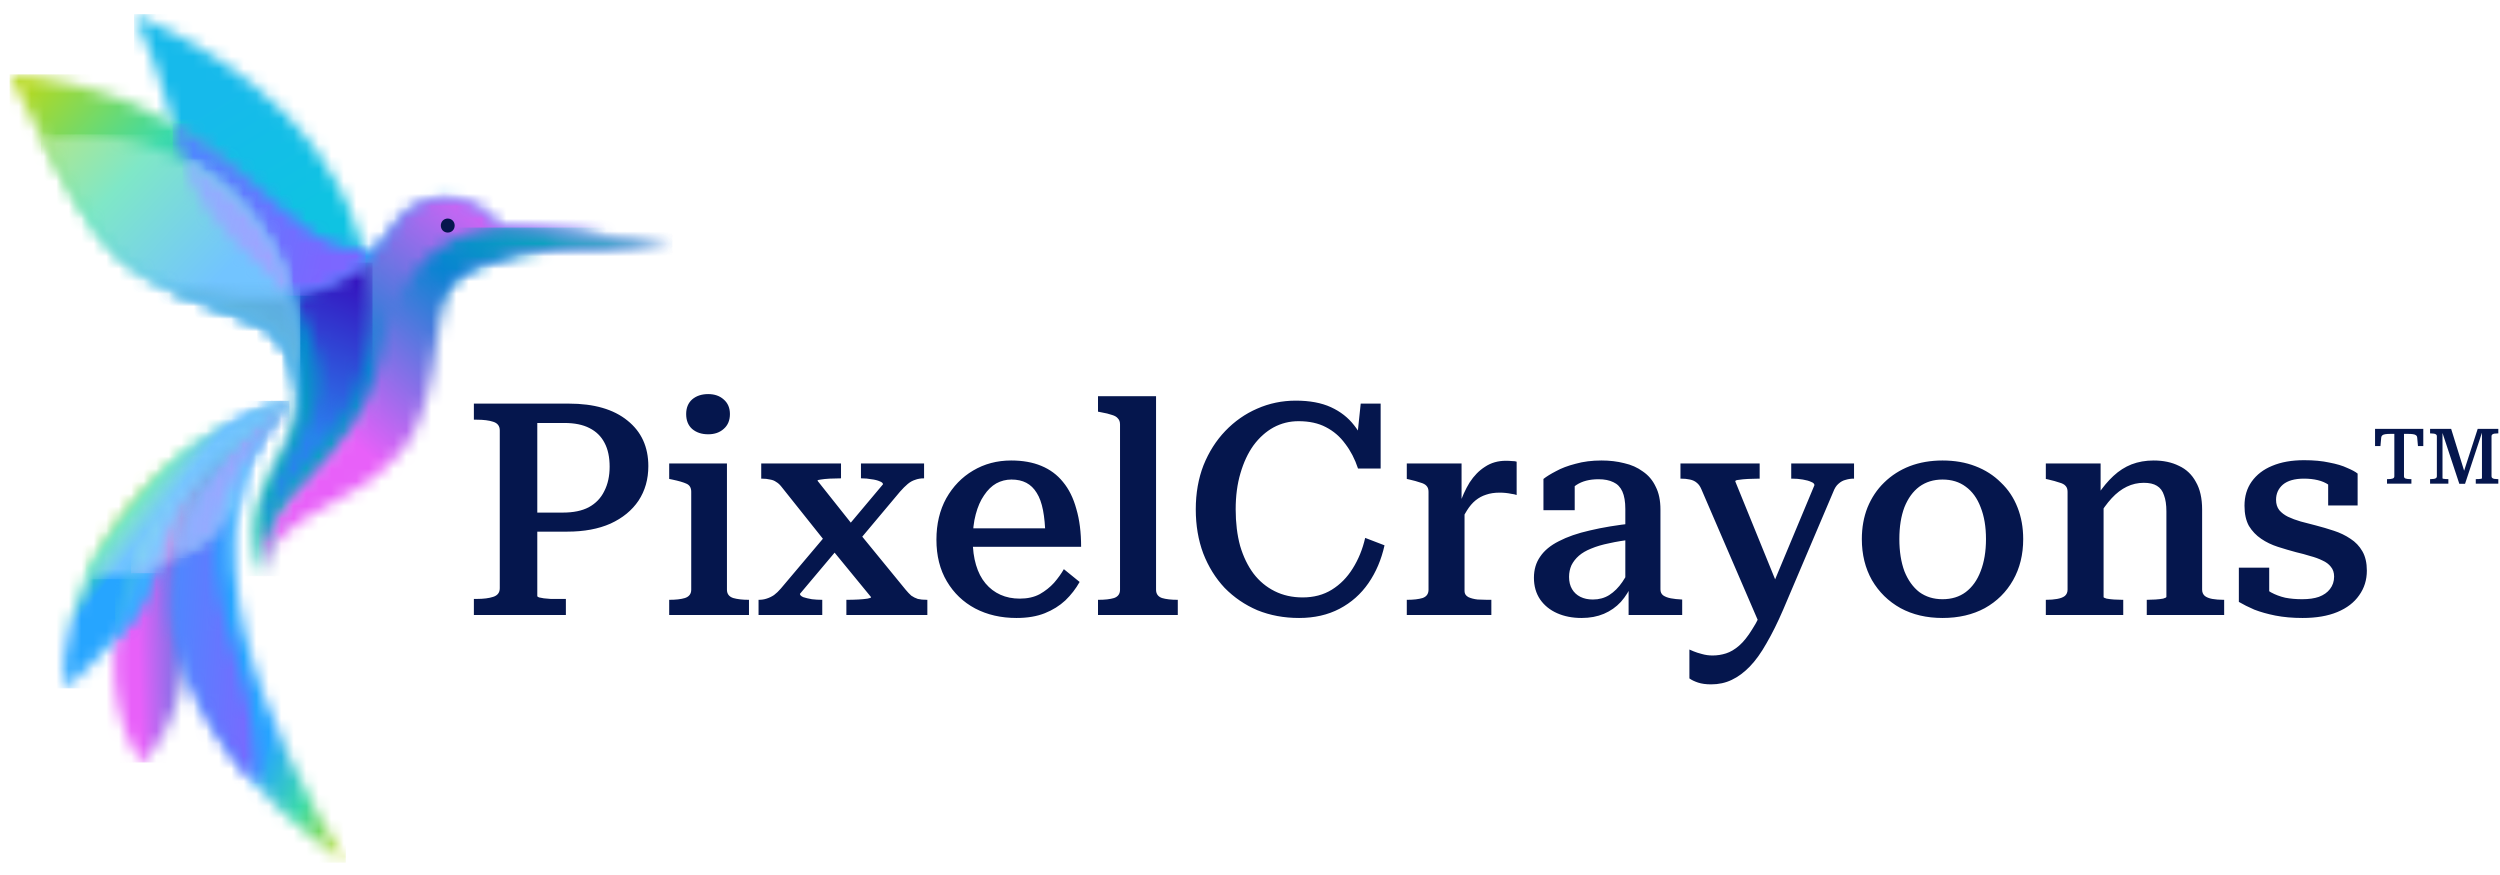 <svg width="200" height="70" viewBox="0 0 200 70" fill="none" xmlns="http://www.w3.org/2000/svg">
<g clip-path="url(#clip0_4865_17464)">
<path d="M42.983 47.675C42.983 47.723 43.031 47.763 43.126 47.794C43.221 47.81 43.348 47.834 43.507 47.866C43.682 47.882 43.864 47.898 44.055 47.914C44.245 47.914 44.436 47.914 44.627 47.914H45.27V49.2H37.91V47.914H38.148C38.688 47.914 39.125 47.858 39.458 47.747C39.807 47.636 39.982 47.406 39.982 47.056V34.433C39.982 34.084 39.807 33.853 39.458 33.742C39.125 33.631 38.688 33.576 38.148 33.576H37.91V32.289H45.508C47.524 32.289 49.088 32.742 50.2 33.647C51.311 34.536 51.867 35.751 51.867 37.291C51.867 38.339 51.605 39.26 51.081 40.054C50.557 40.832 49.811 41.443 48.842 41.888C47.874 42.317 46.722 42.531 45.389 42.531H42.269V41.007H45.032C45.873 41.007 46.564 40.864 47.104 40.578C47.659 40.276 48.072 39.847 48.342 39.292C48.628 38.736 48.771 38.085 48.771 37.339C48.771 36.577 48.636 35.941 48.366 35.433C48.096 34.909 47.691 34.513 47.151 34.243C46.627 33.973 45.96 33.838 45.151 33.838H42.983V47.675ZM56.655 34.743C56.131 34.743 55.703 34.6 55.369 34.314C55.051 34.028 54.893 33.631 54.893 33.123C54.893 32.631 55.051 32.242 55.369 31.956C55.703 31.67 56.131 31.527 56.655 31.527C57.163 31.527 57.576 31.67 57.894 31.956C58.227 32.242 58.394 32.631 58.394 33.123C58.394 33.631 58.227 34.028 57.894 34.314C57.576 34.6 57.163 34.743 56.655 34.743ZM58.156 37.077V47.175C58.156 47.509 58.322 47.731 58.656 47.842C58.989 47.937 59.402 47.985 59.894 47.985H59.918V49.2H53.535V47.985H53.559C54.067 47.985 54.48 47.937 54.797 47.842C55.131 47.731 55.298 47.509 55.298 47.175V39.339C55.298 39.022 55.17 38.807 54.917 38.696C54.678 38.585 54.297 38.474 53.773 38.363L53.535 38.315V37.077H58.156ZM74.188 49.2H67.71V47.985H67.757C68.059 47.985 68.361 47.977 68.663 47.961C68.964 47.945 69.21 47.922 69.401 47.89C69.591 47.858 69.687 47.818 69.687 47.771L66.328 43.674L66.233 43.603L62.494 38.911C62.367 38.752 62.232 38.633 62.089 38.553C61.962 38.458 61.803 38.395 61.613 38.363C61.422 38.315 61.192 38.291 60.922 38.291H60.898V37.077H67.281V38.268H67.234C66.948 38.268 66.662 38.276 66.376 38.291C66.09 38.307 65.852 38.331 65.662 38.363C65.487 38.379 65.4 38.411 65.4 38.458L68.615 42.507L68.71 42.602L72.45 47.175C72.608 47.366 72.759 47.525 72.902 47.652C73.061 47.763 73.235 47.85 73.426 47.914C73.617 47.961 73.863 47.985 74.164 47.985H74.188V49.2ZM60.684 49.2V47.985H60.708C60.93 47.985 61.136 47.953 61.327 47.89C61.533 47.826 61.732 47.731 61.922 47.604C62.113 47.461 62.295 47.286 62.47 47.08L66.09 42.793L67.281 43.603L63.994 47.509C63.994 47.604 64.082 47.691 64.256 47.771C64.447 47.834 64.677 47.89 64.947 47.937C65.217 47.969 65.487 47.985 65.757 47.985H65.781V49.2H60.684ZM68.639 43.341L67.519 42.459L70.639 38.744C70.639 38.649 70.552 38.569 70.377 38.506C70.203 38.426 69.98 38.371 69.71 38.339C69.457 38.291 69.202 38.268 68.948 38.268H68.877V37.077H73.926V38.268H73.902C73.648 38.268 73.418 38.307 73.212 38.387C73.005 38.45 72.807 38.561 72.616 38.72C72.426 38.879 72.219 39.085 71.997 39.339L68.639 43.341ZM77.82 43.222C77.82 43.952 77.907 44.611 78.082 45.198C78.256 45.786 78.51 46.278 78.844 46.675C79.177 47.072 79.574 47.374 80.035 47.58C80.495 47.787 81.011 47.89 81.583 47.89C82.202 47.89 82.734 47.771 83.179 47.532C83.623 47.279 84.004 46.977 84.322 46.627C84.639 46.262 84.901 45.897 85.108 45.532L86.37 46.556C86.068 47.096 85.687 47.588 85.227 48.033C84.766 48.461 84.219 48.803 83.584 49.057C82.948 49.311 82.194 49.438 81.321 49.438C80.082 49.438 78.979 49.184 78.01 48.676C77.058 48.168 76.303 47.445 75.748 46.508C75.192 45.572 74.914 44.46 74.914 43.174C74.914 41.92 75.176 40.816 75.7 39.863C76.24 38.911 76.954 38.172 77.844 37.648C78.749 37.109 79.765 36.839 80.892 36.839C81.813 36.839 82.615 36.981 83.298 37.267C83.996 37.553 84.576 37.982 85.036 38.553C85.513 39.125 85.87 39.847 86.108 40.721C86.362 41.578 86.489 42.587 86.489 43.746H77.391V42.269H84.25L83.631 42.864C83.615 42.071 83.552 41.388 83.441 40.816C83.329 40.245 83.163 39.784 82.94 39.435C82.718 39.069 82.44 38.8 82.107 38.625C81.773 38.45 81.376 38.363 80.916 38.363C80.487 38.363 80.082 38.466 79.701 38.672C79.336 38.879 79.011 39.197 78.725 39.625C78.439 40.038 78.217 40.546 78.058 41.15C77.899 41.737 77.82 42.428 77.82 43.222ZM92.484 31.694V47.175C92.484 47.509 92.643 47.731 92.961 47.842C93.278 47.937 93.691 47.985 94.199 47.985H94.223V49.2H87.84V47.985H87.888C88.396 47.985 88.808 47.937 89.126 47.842C89.444 47.731 89.602 47.509 89.602 47.175V33.957C89.602 33.75 89.547 33.592 89.436 33.48C89.34 33.353 89.181 33.258 88.959 33.195C88.737 33.115 88.443 33.044 88.078 32.98L87.84 32.933V31.694H92.484ZM103.879 33.695C103.164 33.695 102.498 33.861 101.878 34.195C101.275 34.528 100.743 35.005 100.283 35.624C99.838 36.243 99.489 36.989 99.235 37.863C98.981 38.72 98.854 39.681 98.854 40.745C98.854 41.824 98.973 42.801 99.211 43.674C99.465 44.532 99.822 45.27 100.283 45.889C100.743 46.492 101.307 46.961 101.974 47.294C102.641 47.628 103.387 47.794 104.212 47.794C105.102 47.794 105.88 47.588 106.546 47.175C107.213 46.762 107.769 46.199 108.214 45.484C108.674 44.754 109.008 43.936 109.214 43.031L110.762 43.626C110.508 44.77 110.079 45.778 109.476 46.651C108.873 47.525 108.103 48.207 107.166 48.7C106.229 49.192 105.149 49.438 103.927 49.438C102.72 49.438 101.608 49.231 100.592 48.819C99.592 48.39 98.719 47.794 97.972 47.032C97.242 46.254 96.67 45.333 96.258 44.27C95.861 43.206 95.662 42.031 95.662 40.745C95.662 39.458 95.868 38.283 96.281 37.22C96.71 36.156 97.29 35.243 98.02 34.481C98.766 33.703 99.616 33.107 100.568 32.694C101.537 32.266 102.569 32.051 103.665 32.051C104.776 32.051 105.713 32.226 106.475 32.575C107.237 32.925 107.856 33.409 108.333 34.028C108.825 34.647 109.198 35.378 109.452 36.219L108.452 36.148L108.857 32.289H110.452V37.482H108.642C108.388 36.719 108.047 36.061 107.618 35.505C107.205 34.933 106.689 34.489 106.07 34.171C105.467 33.853 104.736 33.695 103.879 33.695ZM121.332 36.934V39.601C121.204 39.554 121.061 39.522 120.903 39.506C120.76 39.474 120.609 39.451 120.451 39.435C120.291 39.419 120.133 39.411 119.974 39.411C119.561 39.411 119.196 39.466 118.878 39.578C118.577 39.673 118.299 39.824 118.044 40.03C117.791 40.236 117.561 40.507 117.354 40.84C117.148 41.157 116.934 41.547 116.711 42.007V40.507C116.949 39.776 117.235 39.141 117.568 38.601C117.918 38.061 118.33 37.64 118.806 37.339C119.284 37.021 119.839 36.862 120.474 36.862C120.648 36.862 120.816 36.87 120.974 36.886C121.133 36.886 121.252 36.902 121.332 36.934ZM112.543 49.2V47.985H112.567C113.075 47.985 113.488 47.937 113.806 47.842C114.123 47.731 114.282 47.509 114.282 47.175V39.339C114.282 39.133 114.226 38.974 114.115 38.863C114.02 38.752 113.852 38.664 113.614 38.601C113.393 38.522 113.107 38.442 112.757 38.363L112.543 38.315V37.077H116.925V40.697L117.163 40.435V47.294C117.163 47.501 117.267 47.66 117.473 47.771C117.68 47.866 117.925 47.929 118.211 47.961C118.513 47.977 118.767 47.985 118.973 47.985H119.308V49.2H112.543ZM130.645 41.864V43.15C129.931 43.23 129.295 43.333 128.739 43.46C128.184 43.571 127.7 43.714 127.287 43.889C126.89 44.047 126.564 44.238 126.31 44.46C126.057 44.682 125.858 44.936 125.715 45.222C125.588 45.508 125.525 45.818 125.525 46.151C125.525 46.532 125.603 46.858 125.763 47.128C125.921 47.398 126.144 47.604 126.429 47.747C126.715 47.89 127.049 47.961 127.43 47.961C127.922 47.961 128.358 47.842 128.739 47.604C129.137 47.35 129.486 47.001 129.788 46.556C130.105 46.096 130.375 45.564 130.598 44.96V46.651C130.359 47.223 130.05 47.723 129.669 48.152C129.288 48.565 128.834 48.882 128.311 49.105C127.787 49.327 127.191 49.438 126.525 49.438C125.795 49.438 125.144 49.311 124.572 49.057C123.999 48.803 123.547 48.438 123.214 47.961C122.88 47.469 122.714 46.889 122.714 46.222C122.714 45.572 122.88 45.008 123.214 44.532C123.547 44.039 124.048 43.626 124.715 43.293C125.382 42.944 126.207 42.658 127.191 42.436C128.192 42.197 129.343 42.007 130.645 41.864ZM130.288 49.2V46.723L130.026 46.675V40.721C130.026 40.133 129.946 39.665 129.788 39.316C129.629 38.966 129.39 38.72 129.074 38.577C128.756 38.419 128.358 38.339 127.882 38.339C127.168 38.339 126.581 38.49 126.12 38.792C125.676 39.077 125.317 39.427 125.048 39.84C124.984 39.665 124.96 39.498 124.977 39.339C125.008 39.181 125.064 39.038 125.144 38.911C125.239 38.784 125.358 38.672 125.501 38.577C125.644 38.482 125.802 38.403 125.977 38.339V40.816H123.476V38.315C123.715 38.125 124.048 37.918 124.477 37.696C124.905 37.458 125.429 37.259 126.048 37.101C126.668 36.926 127.358 36.839 128.12 36.839C128.771 36.839 129.375 36.91 129.931 37.053C130.502 37.18 131.002 37.402 131.431 37.72C131.875 38.022 132.217 38.426 132.455 38.935C132.71 39.427 132.836 40.038 132.836 40.768V47.151C132.836 47.358 132.907 47.517 133.05 47.628C133.21 47.739 133.416 47.818 133.669 47.866C133.924 47.914 134.217 47.945 134.551 47.961H134.575V49.2H130.288ZM142.512 47.58L141.916 48.962L140.725 49.843L136.104 39.125C136.009 38.903 135.89 38.736 135.747 38.625C135.604 38.498 135.422 38.411 135.199 38.363C134.993 38.315 134.747 38.291 134.461 38.291H134.437V37.077H140.773V38.291H140.725C140.439 38.291 140.145 38.299 139.844 38.315C139.543 38.331 139.296 38.355 139.106 38.387C138.915 38.403 138.82 38.442 138.82 38.506L142.512 47.58ZM142.655 48.771C142.21 49.803 141.765 50.7 141.32 51.462C140.892 52.224 140.447 52.844 139.987 53.32C139.526 53.796 139.041 54.154 138.534 54.392C138.041 54.63 137.494 54.749 136.89 54.749C136.478 54.749 136.128 54.701 135.842 54.606C135.557 54.511 135.327 54.4 135.152 54.273V51.962C135.199 51.978 135.31 52.026 135.485 52.105C135.676 52.185 135.898 52.256 136.152 52.32C136.422 52.399 136.708 52.439 137.009 52.439C137.375 52.439 137.732 52.383 138.082 52.272C138.431 52.161 138.781 51.955 139.129 51.653C139.478 51.351 139.828 50.914 140.177 50.343C140.543 49.787 140.9 49.057 141.249 48.152L141.535 47.485L145.155 38.815C145.155 38.704 145.068 38.617 144.893 38.553C144.735 38.474 144.512 38.411 144.226 38.363C143.956 38.315 143.67 38.291 143.369 38.291H143.298V37.077H148.323V38.291H148.299C148.077 38.291 147.862 38.323 147.655 38.387C147.449 38.434 147.259 38.538 147.084 38.696C146.91 38.839 146.767 39.062 146.655 39.363L142.655 48.771ZM161.856 43.126C161.856 44.365 161.586 45.46 161.046 46.413C160.506 47.366 159.753 48.112 158.784 48.652C157.816 49.176 156.688 49.438 155.401 49.438C154.131 49.438 153.012 49.176 152.044 48.652C151.075 48.112 150.313 47.366 149.757 46.413C149.217 45.46 148.947 44.365 148.947 43.126C148.947 42.205 149.098 41.364 149.399 40.602C149.717 39.824 150.161 39.157 150.734 38.601C151.321 38.029 152.003 37.593 152.782 37.291C153.576 36.989 154.449 36.839 155.401 36.839C156.37 36.839 157.243 36.989 158.022 37.291C158.816 37.593 159.498 38.029 160.07 38.601C160.658 39.157 161.102 39.824 161.404 40.602C161.705 41.364 161.856 42.205 161.856 43.126ZM151.948 43.126C151.948 44.111 152.083 44.968 152.353 45.699C152.639 46.413 153.036 46.969 153.544 47.366C154.068 47.747 154.687 47.937 155.401 47.937C156.132 47.937 156.751 47.747 157.26 47.366C157.784 46.969 158.18 46.413 158.45 45.699C158.736 44.968 158.879 44.111 158.879 43.126C158.879 42.142 158.736 41.292 158.45 40.578C158.18 39.863 157.784 39.316 157.26 38.935C156.751 38.553 156.132 38.363 155.401 38.363C154.687 38.363 154.068 38.553 153.544 38.935C153.036 39.316 152.639 39.863 152.353 40.578C152.083 41.292 151.948 42.142 151.948 43.126ZM163.666 49.2V47.985H163.69C164.023 47.985 164.317 47.961 164.571 47.914C164.841 47.866 165.047 47.787 165.19 47.675C165.333 47.548 165.405 47.382 165.405 47.175V39.339C165.405 39.133 165.35 38.974 165.238 38.863C165.143 38.752 164.976 38.664 164.738 38.601C164.515 38.522 164.229 38.442 163.881 38.363L163.666 38.315V37.077H168.049V39.625L168.287 39.816V47.771C168.287 47.802 168.367 47.842 168.525 47.89C168.7 47.922 168.898 47.945 169.12 47.961C169.358 47.977 169.581 47.985 169.787 47.985H169.859V49.2H163.666ZM177.933 49.2H171.741V47.985H171.765C171.971 47.985 172.193 47.977 172.431 47.961C172.669 47.945 172.875 47.922 173.05 47.89C173.224 47.842 173.312 47.794 173.312 47.747V40.911C173.312 40.387 173.248 39.959 173.122 39.625C173.01 39.276 172.82 39.022 172.55 38.863C172.296 38.704 171.947 38.625 171.502 38.625C171.025 38.625 170.573 38.728 170.144 38.935C169.716 39.141 169.311 39.451 168.93 39.863C168.549 40.276 168.183 40.784 167.834 41.388V39.554C168.231 38.966 168.644 38.474 169.073 38.077C169.517 37.664 170.001 37.355 170.525 37.148C171.066 36.942 171.653 36.839 172.288 36.839C173.066 36.839 173.741 36.981 174.313 37.267C174.9 37.537 175.353 37.966 175.67 38.553C176.003 39.125 176.17 39.863 176.17 40.768V47.175C176.17 47.382 176.241 47.548 176.384 47.675C176.527 47.787 176.726 47.866 176.981 47.914C177.25 47.961 177.552 47.985 177.885 47.985H177.933V49.2ZM186.729 46.127C186.729 45.81 186.642 45.548 186.467 45.341C186.309 45.135 186.086 44.968 185.8 44.841C185.514 44.698 185.188 44.579 184.824 44.484C184.474 44.373 184.093 44.27 183.68 44.174C183.204 44.047 182.72 43.904 182.227 43.746C181.735 43.587 181.29 43.373 180.894 43.102C180.496 42.833 180.171 42.491 179.917 42.078C179.679 41.65 179.56 41.11 179.56 40.459C179.56 39.712 179.751 39.069 180.132 38.53C180.528 37.974 181.076 37.553 181.775 37.267C182.489 36.966 183.339 36.815 184.324 36.815C185.101 36.815 185.776 36.878 186.348 37.005C186.935 37.116 187.411 37.259 187.777 37.434C188.158 37.593 188.436 37.744 188.61 37.887V40.435H186.253V38.268C186.443 38.252 186.594 38.276 186.705 38.339C186.832 38.403 186.919 38.49 186.967 38.601C187.03 38.712 187.062 38.839 187.062 38.982C187.062 39.109 187.03 39.252 186.967 39.411C186.792 39.157 186.57 38.95 186.3 38.792C186.047 38.617 185.753 38.49 185.419 38.411C185.086 38.331 184.72 38.291 184.324 38.291C183.577 38.291 183.013 38.45 182.632 38.768C182.268 39.085 182.084 39.49 182.084 39.983C182.084 40.316 182.171 40.594 182.346 40.816C182.521 41.023 182.751 41.197 183.037 41.34C183.339 41.483 183.68 41.61 184.061 41.721C184.443 41.816 184.839 41.92 185.252 42.031C185.744 42.158 186.229 42.301 186.705 42.459C187.197 42.618 187.642 42.833 188.039 43.102C188.436 43.356 188.753 43.69 188.991 44.103C189.229 44.516 189.348 45.032 189.348 45.651C189.348 46.397 189.142 47.056 188.729 47.628C188.333 48.199 187.753 48.644 186.991 48.962C186.229 49.279 185.3 49.438 184.205 49.438C183.411 49.438 182.688 49.374 182.037 49.247C181.402 49.12 180.838 48.962 180.346 48.771C179.87 48.565 179.457 48.358 179.108 48.152V45.413H181.537V48.342C181.283 48.199 181.084 48.056 180.941 47.914C180.799 47.755 180.703 47.604 180.656 47.461C180.624 47.302 180.615 47.159 180.632 47.032C180.664 46.889 180.719 46.762 180.799 46.651C181.052 46.953 181.346 47.199 181.68 47.39C182.029 47.58 182.411 47.723 182.823 47.818C183.236 47.898 183.688 47.937 184.181 47.937C184.705 47.937 185.149 47.874 185.514 47.747C185.895 47.604 186.189 47.398 186.395 47.128C186.618 46.842 186.729 46.508 186.729 46.127Z" fill="#05164D"/>
<mask id="mask0_4865_17464" style="mask-type:luminance" maskUnits="userSpaceOnUse" x="9" y="32" width="15" height="30">
<path d="M11.356 61.078C18.322 53.705 11.594 42.406 23.151 32.148C9.615 38.479 6.369 54.026 11.356 61.078Z" fill="white"/>
</mask>
<g mask="url(#mask0_4865_17464)">
<path d="M6.367 32.07H23.15V61H6.367V32.07Z" fill="url(#paint0_linear_4865_17464)"/>
</g>
<mask id="mask1_4865_17464" style="mask-type:luminance" maskUnits="userSpaceOnUse" x="10" y="1" width="20" height="40">
<path d="M23.151 40.319C26.001 34.309 27.267 26.696 21.33 21.728C12.227 14.035 15.789 11.951 10.723 1.133C19.747 5.059 27.901 11.631 29.405 22.048C30.197 27.738 28.455 33.828 23.151 40.319Z" fill="white"/>
</mask>
<g mask="url(#mask1_4865_17464)">
<path d="M10.723 1.133H30.197V40.319H10.723V1.133Z" fill="url(#paint1_linear_4865_17464)"/>
</g>
<mask id="mask2_4865_17464" style="mask-type:luminance" maskUnits="userSpaceOnUse" x="0" y="5" width="54" height="36">
<path d="M23.153 40.324C24.261 34.874 24.895 27.502 20.461 25.739C9.379 21.251 9.458 23.495 0.75 5.945C15.078 7.227 19.907 15.241 24.657 18.527C26.319 19.649 28.061 20.29 29.565 19.889C31.148 19.569 31.306 17.405 33.444 16.363C35.581 15.321 38.352 15.882 39.935 18.126C43.102 18.206 49.435 18.927 53.789 19.969C47.06 19.088 42.073 19.569 37.877 21.412C31.861 24.136 31.465 31.91 23.153 40.324Z" fill="white"/>
</mask>
<g mask="url(#mask2_4865_17464)">
<path d="M0.75 5.945H53.789V40.244H0.75V5.945Z" fill="url(#paint2_linear_4865_17464)"/>
</g>
<mask id="mask3_4865_17464" style="mask-type:luminance" maskUnits="userSpaceOnUse" x="11" y="15" width="43" height="32">
<path d="M20.459 25.657C16.5 24.054 13.967 23.332 11.988 22.291C12.147 22.371 25.763 27.259 30.908 18.925C31.541 18.124 32.096 17.002 33.441 16.361C35.579 15.319 38.349 15.88 39.933 18.124C43.099 18.204 49.432 18.925 53.786 19.967C47.136 19.326 42.07 19.406 37.874 21.089C33.52 22.852 33.045 28.782 28.375 34.952C26.079 37.997 21.25 41.043 21.013 46.091C19.192 41.203 21.409 38.238 22.834 35.353C24.496 32.067 24.179 27.179 20.459 25.657Z" fill="white"/>
</mask>
<g mask="url(#mask3_4865_17464)">
<path d="M11.988 15.398H53.786V46.091H11.988V15.398Z" fill="url(#paint3_linear_4865_17464)"/>
</g>
<mask id="mask4_4865_17464" style="mask-type:luminance" maskUnits="userSpaceOnUse" x="21" y="18" width="33" height="29">
<path d="M39.936 18.203C43.102 18.203 49.435 18.924 53.789 19.966C47.14 19.325 42.073 19.726 37.878 21.409C34.157 22.931 35.74 28.541 33.365 34.07C30.436 40.641 21.412 40.401 21.096 46.09C20.779 38.157 28.457 38.478 30.516 27.98C31.387 23.412 34.157 18.524 39.936 18.203Z" fill="white"/>
</mask>
<g mask="url(#mask4_4865_17464)">
<path d="M20.695 18.203H53.785V46.09H20.695V18.203Z" fill="url(#paint4_linear_4865_17464)"/>
</g>
<mask id="mask5_4865_17464" style="mask-type:luminance" maskUnits="userSpaceOnUse" x="21" y="21" width="9" height="23">
<path d="M25.526 30.063C25.367 27.739 24.734 25.576 23.23 23.652C25.447 23.332 27.584 22.53 29.246 21.008C29.326 21.328 29.405 21.649 29.405 22.05C29.8 25.015 29.563 28.14 28.455 31.265C26.951 35.513 21.805 38.718 21.093 43.286C20.776 37.997 25.763 34.631 25.526 30.063Z" fill="white"/>
</mask>
<g mask="url(#mask5_4865_17464)">
<path d="M20.777 21.008H29.802V43.286H20.777V21.008Z" fill="url(#paint5_linear_4865_17464)"/>
</g>
<mask id="mask6_4865_17464" style="mask-type:luminance" maskUnits="userSpaceOnUse" x="13" y="9" width="17" height="15">
<path d="M23.233 23.655C22.679 23.013 22.125 22.372 21.412 21.731C15.475 16.763 14.921 14.118 13.812 9.871C18.879 12.756 21.808 16.522 24.658 18.526C26.083 19.568 27.666 20.128 29.012 19.968C29.091 20.289 29.17 20.609 29.249 21.01C27.508 22.533 25.37 23.334 23.233 23.655Z" fill="white"/>
</mask>
<g mask="url(#mask6_4865_17464)">
<path d="M13.812 9.871H29.249V23.655H13.812V9.871Z" fill="url(#paint6_linear_4865_17464)"/>
</g>
<mask id="mask7_4865_17464" style="mask-type:luminance" maskUnits="userSpaceOnUse" x="14" y="32" width="14" height="38">
<path d="M23.153 32.07C13.575 42.167 21.808 59.237 27.666 69.013C20.303 63.965 14.129 56.752 14.604 47.216C14.762 42.087 17.295 36.959 23.153 32.07Z" fill="white"/>
</mask>
<g mask="url(#mask7_4865_17464)">
<path d="M13.652 32.07H27.664V69.013H13.652V32.07Z" fill="url(#paint7_linear_4865_17464)"/>
</g>
<mask id="mask8_4865_17464" style="mask-type:luminance" maskUnits="userSpaceOnUse" x="13" y="32" width="11" height="31">
<path d="M20.386 62.682C20.544 59.718 20.069 56.592 19.04 53.226C16.586 45.533 15.557 39.764 23.156 32.07C11.203 40.324 10.728 52.345 20.386 62.682Z" fill="white"/>
</mask>
<g mask="url(#mask8_4865_17464)">
<path d="M10.727 32.07H23.155V62.682H10.727V32.07Z" fill="url(#paint8_linear_4865_17464)"/>
</g>
<mask id="mask9_4865_17464" style="mask-type:luminance" maskUnits="userSpaceOnUse" x="5" y="32" width="19" height="24">
<path d="M5.265 55.069C8.669 51.784 11.598 49.54 12.39 45.373C13.34 40.565 15.873 36.959 23.156 32.07C9.777 35.837 4.157 49.139 5.265 55.069Z" fill="white"/>
</mask>
<g mask="url(#mask9_4865_17464)">
<path d="M4.156 32.07H23.155V55.069H4.156V32.07Z" fill="url(#paint9_linear_4865_17464)"/>
</g>
<mask id="mask10_4865_17464" style="mask-type:luminance" maskUnits="userSpaceOnUse" x="9" y="32" width="15" height="20">
<path d="M9.219 51.143C10.802 49.46 11.91 47.697 12.385 45.373C13.335 40.565 15.868 36.959 23.151 32.07C14.443 36.237 9.931 44.171 9.219 51.143Z" fill="white"/>
</mask>
<g mask="url(#mask10_4865_17464)">
<path d="M9.219 32.07H23.151V51.143H9.219V32.07Z" fill="url(#paint10_linear_4865_17464)"/>
</g>
<path fill-rule="evenodd" clip-rule="evenodd" d="M35.82 18.606C36.136 18.606 36.374 18.366 36.374 18.045C36.374 17.725 36.136 17.484 35.82 17.484C35.503 17.484 35.266 17.725 35.266 18.045C35.266 18.366 35.503 18.606 35.82 18.606Z" fill="#05164D"/>
<mask id="mask11_4865_17464" style="mask-type:luminance" maskUnits="userSpaceOnUse" x="10" y="32" width="14" height="14">
<path d="M16.263 43.367C17.213 39.681 18.955 35.835 23.15 32.148C16.58 35.274 12.384 40.483 10.484 45.932C12.543 45.371 14.522 44.489 16.263 43.367Z" fill="white"/>
</mask>
<g mask="url(#mask11_4865_17464)">
<path d="M10.484 32.07H23.15V45.854H10.484V32.07Z" fill="url(#paint11_linear_4865_17464)"/>
</g>
<mask id="mask12_4865_17464" style="mask-type:luminance" maskUnits="userSpaceOnUse" x="14" y="12" width="10" height="12">
<path d="M23.472 23.973C22.918 23.172 22.205 22.451 21.413 21.729C16.901 17.963 15.476 15.559 14.605 12.754C18.88 14.998 22.205 19.085 23.472 23.973Z" fill="white"/>
</mask>
<g mask="url(#mask12_4865_17464)">
<path d="M14.605 12.754H23.472V23.973H14.605V12.754Z" fill="url(#paint12_linear_4865_17464)"/>
</g>
<mask id="mask13_4865_17464" style="mask-type:luminance" maskUnits="userSpaceOnUse" x="3" y="10" width="22" height="22">
<path d="M23.863 31.105C23.547 28.62 22.597 26.537 20.459 25.735C10.564 21.809 9.535 23.171 3.281 11.07C4.31 10.91 5.339 10.75 6.448 10.75C16.185 10.75 24.022 18.764 24.022 28.54C24.022 29.422 23.943 30.223 23.863 31.105Z" fill="white"/>
</mask>
<g mask="url(#mask13_4865_17464)">
<path d="M3.281 10.75H24.022V31.105H3.281V10.75Z" fill="url(#paint13_linear_4865_17464)"/>
</g>
<mask id="mask14_4865_17464" style="mask-type:luminance" maskUnits="userSpaceOnUse" x="11" y="22" width="14" height="10">
<path d="M20.459 25.655C16.5 24.052 13.967 23.331 11.988 22.289C12.147 22.369 17.925 24.453 23.308 23.571C23.783 25.174 24.021 26.777 24.021 28.46C24.021 29.421 23.942 30.383 23.783 31.345C23.863 29.02 22.833 26.616 20.459 25.655Z" fill="white"/>
</mask>
<g mask="url(#mask14_4865_17464)">
<path d="M11.988 22.289H24.021V31.345H11.988V22.289Z" fill="url(#paint14_linear_4865_17464)"/>
</g>
<mask id="mask15_4865_17464" style="mask-type:luminance" maskUnits="userSpaceOnUse" x="23" y="23" width="1" height="1">
<path d="M23.472 23.973C23.393 23.893 23.314 23.733 23.234 23.652H23.393L23.472 23.973Z" fill="white"/>
</mask>
<g mask="url(#mask15_4865_17464)">
<path d="M23.234 23.652H23.472V23.973H23.234V23.652Z" fill="url(#paint15_linear_4865_17464)"/>
</g>
<mask id="mask16_4865_17464" style="mask-type:luminance" maskUnits="userSpaceOnUse" x="14" y="12" width="10" height="12">
<path d="M23.234 23.652C22.68 23.011 22.126 22.37 21.413 21.729C16.901 17.963 15.476 15.559 14.605 12.754C18.801 14.998 22.047 18.924 23.392 23.652H23.234Z" fill="white"/>
</mask>
<g mask="url(#mask16_4865_17464)">
<path d="M14.605 12.754H23.392V23.652H14.605V12.754Z" fill="url(#paint16_linear_4865_17464)"/>
</g>
<mask id="mask17_4865_17464" style="mask-type:luminance" maskUnits="userSpaceOnUse" x="15" y="32" width="9" height="13">
<path d="M23.149 32.07L23.07 32.151L22.991 32.231C20.695 34.795 19.428 37.76 19.032 40.965C17.845 42.167 16.499 43.209 15.074 44.011C15.945 40.004 18.478 35.997 23.149 32.07Z" fill="white"/>
</mask>
<g mask="url(#mask17_4865_17464)">
<path d="M14.996 32.07H23.15V44.091H14.996V32.07Z" fill="url(#paint17_linear_4865_17464)"/>
</g>
<mask id="mask18_4865_17464" style="mask-type:luminance" maskUnits="userSpaceOnUse" x="13" y="32" width="11" height="13">
<path d="M17.295 42.566C17.69 39.281 19.353 35.915 23.153 32.148C17.928 35.755 14.841 40.082 13.891 44.73C15.157 44.089 16.265 43.367 17.295 42.566Z" fill="white"/>
</mask>
<g mask="url(#mask18_4865_17464)">
<path d="M13.891 32.07H23.153V44.652H13.891V32.07Z" fill="url(#paint18_linear_4865_17464)"/>
</g>
<mask id="mask19_4865_17464" style="mask-type:luminance" maskUnits="userSpaceOnUse" x="6" y="32" width="18" height="15">
<path d="M12.389 45.293C13.339 40.485 15.872 36.959 23.155 32.07C14.685 34.394 9.381 40.565 6.848 46.335C8.748 46.335 10.647 45.934 12.389 45.293Z" fill="white"/>
</mask>
<g mask="url(#mask19_4865_17464)">
<path d="M6.848 32.07H23.155V46.335H6.848V32.07Z" fill="url(#paint19_linear_4865_17464)"/>
</g>
<mask id="mask20_4865_17464" style="mask-type:luminance" maskUnits="userSpaceOnUse" x="10" y="32" width="14" height="14">
<path d="M12.384 45.293C13.334 40.485 15.867 36.959 23.15 32.07C16.58 35.196 12.384 40.404 10.484 45.854C11.118 45.694 11.751 45.533 12.384 45.293Z" fill="white"/>
</mask>
<g mask="url(#mask20_4865_17464)">
<path d="M10.484 32.07H23.15V45.854H10.484V32.07Z" fill="url(#paint20_linear_4865_17464)"/>
</g>
</g>
<path d="M191.547 38.107V34.71H191.251C191.074 34.71 190.932 34.718 190.825 34.735C190.718 34.751 190.638 34.782 190.584 34.827C190.535 34.868 190.506 34.926 190.498 35L190.436 35.686H190.004V34.309H193.863V35.686H193.437L193.375 35C193.371 34.926 193.343 34.868 193.289 34.827C193.235 34.782 193.153 34.751 193.042 34.735C192.935 34.718 192.793 34.71 192.616 34.71H192.319V38.107C192.319 38.197 192.365 38.257 192.455 38.286C192.55 38.315 192.667 38.329 192.807 38.329H192.912V38.693H190.961V38.329H191.066C191.202 38.329 191.315 38.315 191.405 38.286C191.5 38.257 191.547 38.197 191.547 38.107Z" fill="#05164D"/>
<path d="M194.406 38.693V38.329H194.474C194.564 38.329 194.645 38.323 194.715 38.31C194.789 38.298 194.846 38.276 194.888 38.242C194.929 38.21 194.949 38.164 194.949 38.107V34.895C194.949 34.834 194.929 34.788 194.888 34.759C194.846 34.727 194.789 34.704 194.715 34.691C194.645 34.679 194.564 34.673 194.474 34.673H194.406V34.309H196.092L197.216 37.934L197.074 37.829L198.216 34.309H199.865V34.673H199.797C199.707 34.673 199.624 34.679 199.55 34.691C199.48 34.704 199.425 34.727 199.383 34.759C199.342 34.788 199.322 34.834 199.322 34.895V38.107C199.322 38.164 199.342 38.21 199.383 38.242C199.425 38.276 199.48 38.298 199.55 38.31C199.624 38.323 199.707 38.329 199.797 38.329H199.865V38.693H198.062V38.329H198.117C198.179 38.329 198.243 38.327 198.309 38.323C198.379 38.319 198.436 38.312 198.482 38.304C198.531 38.292 198.556 38.28 198.556 38.267V34.444L198.618 34.432L197.203 38.706H196.746L195.332 34.432H195.4V38.267C195.4 38.28 195.425 38.292 195.474 38.304C195.524 38.312 195.583 38.319 195.653 38.323C195.723 38.327 195.787 38.329 195.845 38.329H195.869V38.693H194.406Z" fill="#05164D"/>
<defs>
<linearGradient id="paint0_linear_4865_17464" x1="10.924" y1="46.693" x2="22.534" y2="46.378" gradientUnits="userSpaceOnUse">
<stop stop-color="#E860F9"/>
<stop offset="0.56" stop-color="#0884D1"/>
<stop offset="1" stop-color="#0CBAB1"/>
</linearGradient>
<linearGradient id="paint1_linear_4865_17464" x1="14.099" y1="9.854" x2="19.944" y2="19.59" gradientUnits="userSpaceOnUse">
<stop stop-color="#16BAEB"/>
<stop offset="1" stop-color="#0FC3E2"/>
</linearGradient>
<linearGradient id="paint2_linear_4865_17464" x1="5.817" y1="2.83" x2="21.81" y2="17.605" gradientUnits="userSpaceOnUse">
<stop stop-color="#B5D91E"/>
<stop offset="0.5" stop-color="#3BDAA9"/>
<stop offset="1" stop-color="#26A5FF"/>
</linearGradient>
<linearGradient id="paint3_linear_4865_17464" x1="42.423" y1="17.684" x2="23.683" y2="42.726" gradientUnits="userSpaceOnUse">
<stop stop-color="#E860F9"/>
<stop offset="0.56" stop-color="#0884D1"/>
<stop offset="1" stop-color="#0CBAB1"/>
</linearGradient>
<linearGradient id="paint4_linear_4865_17464" x1="32.016" y1="38.545" x2="49.439" y2="17.592" gradientUnits="userSpaceOnUse">
<stop stop-color="#E860F9"/>
<stop offset="0.56" stop-color="#0884D1"/>
<stop offset="1" stop-color="#0CBAB1"/>
</linearGradient>
<linearGradient id="paint5_linear_4865_17464" x1="29.375" y1="22.512" x2="24.138" y2="34.601" gradientUnits="userSpaceOnUse">
<stop stop-color="#3512BE"/>
<stop offset="1" stop-color="#2A81EF"/>
</linearGradient>
<linearGradient id="paint6_linear_4865_17464" x1="15.173" y1="15.168" x2="26.5" y2="17.951" gradientUnits="userSpaceOnUse">
<stop stop-color="#5086FF"/>
<stop offset="1" stop-color="#7C66FF"/>
</linearGradient>
<linearGradient id="paint7_linear_4865_17464" x1="32.998" y1="56.989" x2="24.796" y2="52.85" gradientUnits="userSpaceOnUse">
<stop stop-color="#B5D91E"/>
<stop offset="0.5" stop-color="#3BDAA9"/>
<stop offset="1" stop-color="#26A5FF"/>
</linearGradient>
<linearGradient id="paint8_linear_4865_17464" x1="14.217" y1="47.191" x2="21.489" y2="47.754" gradientUnits="userSpaceOnUse">
<stop stop-color="#5086FF"/>
<stop offset="1" stop-color="#7C66FF"/>
</linearGradient>
<linearGradient id="paint9_linear_4865_17464" x1="9.063" y1="39.944" x2="11.966" y2="42.2" gradientUnits="userSpaceOnUse">
<stop stop-color="#B5D91E"/>
<stop offset="0.5" stop-color="#3BDAA9"/>
<stop offset="1" stop-color="#26A5FF"/>
</linearGradient>
<linearGradient id="paint10_linear_4865_17464" x1="7.364" y1="37.696" x2="13.897" y2="40.545" gradientUnits="userSpaceOnUse">
<stop stop-color="#BCDD35"/>
<stop offset="0.5" stop-color="#4FDEB2"/>
<stop offset="1" stop-color="#3CAEFF"/>
</linearGradient>
<linearGradient id="paint11_linear_4865_17464" x1="10.721" y1="39.167" x2="22.331" y2="38.853" gradientUnits="userSpaceOnUse">
<stop stop-color="#F097FB"/>
<stop offset="0.56" stop-color="#5DAEE1"/>
<stop offset="1" stop-color="#60D2CC"/>
</linearGradient>
<linearGradient id="paint12_linear_4865_17464" x1="14.049" y1="9.888" x2="19.893" y2="19.624" gradientUnits="userSpaceOnUse">
<stop stop-color="#66D2F2"/>
<stop offset="1" stop-color="#62D7EC"/>
</linearGradient>
<linearGradient id="paint13_linear_4865_17464" x1="0.568" y1="8.506" x2="16.561" y2="23.281" gradientUnits="userSpaceOnUse">
<stop stop-color="#CEE66B"/>
<stop offset="0.5" stop-color="#7FE7C7"/>
<stop offset="1" stop-color="#72C4FF"/>
</linearGradient>
<linearGradient id="paint14_linear_4865_17464" x1="30.983" y1="9.121" x2="12.242" y2="34.163" gradientUnits="userSpaceOnUse">
<stop stop-color="#F097FB"/>
<stop offset="0.56" stop-color="#5DAEE1"/>
<stop offset="1" stop-color="#60D2CC"/>
</linearGradient>
<linearGradient id="paint15_linear_4865_17464" x1="24.725" y1="20.496" x2="19.488" y2="32.585" gradientUnits="userSpaceOnUse">
<stop stop-color="#7A63D5"/>
<stop offset="1" stop-color="#73ACF4"/>
</linearGradient>
<linearGradient id="paint16_linear_4865_17464" x1="14.696" y1="17.113" x2="26.023" y2="19.896" gradientUnits="userSpaceOnUse">
<stop stop-color="#8DB0FF"/>
<stop offset="1" stop-color="#AA9AFF"/>
</linearGradient>
<linearGradient id="paint17_linear_4865_17464" x1="37.666" y1="47.733" x2="29.465" y2="43.594" gradientUnits="userSpaceOnUse">
<stop stop-color="#CEE66B"/>
<stop offset="0.5" stop-color="#7FE7C7"/>
<stop offset="1" stop-color="#72C4FF"/>
</linearGradient>
<linearGradient id="paint18_linear_4865_17464" x1="14.919" y1="38.103" x2="22.19" y2="38.667" gradientUnits="userSpaceOnUse">
<stop stop-color="#8DB0FF"/>
<stop offset="1" stop-color="#AA9AFF"/>
</linearGradient>
<linearGradient id="paint19_linear_4865_17464" x1="11.669" y1="36.591" x2="14.572" y2="38.847" gradientUnits="userSpaceOnUse">
<stop stop-color="#CEE66B"/>
<stop offset="0.5" stop-color="#7FE7C7"/>
<stop offset="1" stop-color="#72C4FF"/>
</linearGradient>
<linearGradient id="paint20_linear_4865_17464" x1="8.428" y1="35.256" x2="14.96" y2="38.105" gradientUnits="userSpaceOnUse">
<stop stop-color="#D3E97A"/>
<stop offset="0.5" stop-color="#8CE9CD"/>
<stop offset="1" stop-color="#80CAFF"/>
</linearGradient>
<clipPath id="clip0_4865_17464">
<rect width="191.082" height="68.79" fill="white" transform="translate(0.75 0.914)"/>
</clipPath>
</defs>
</svg>
